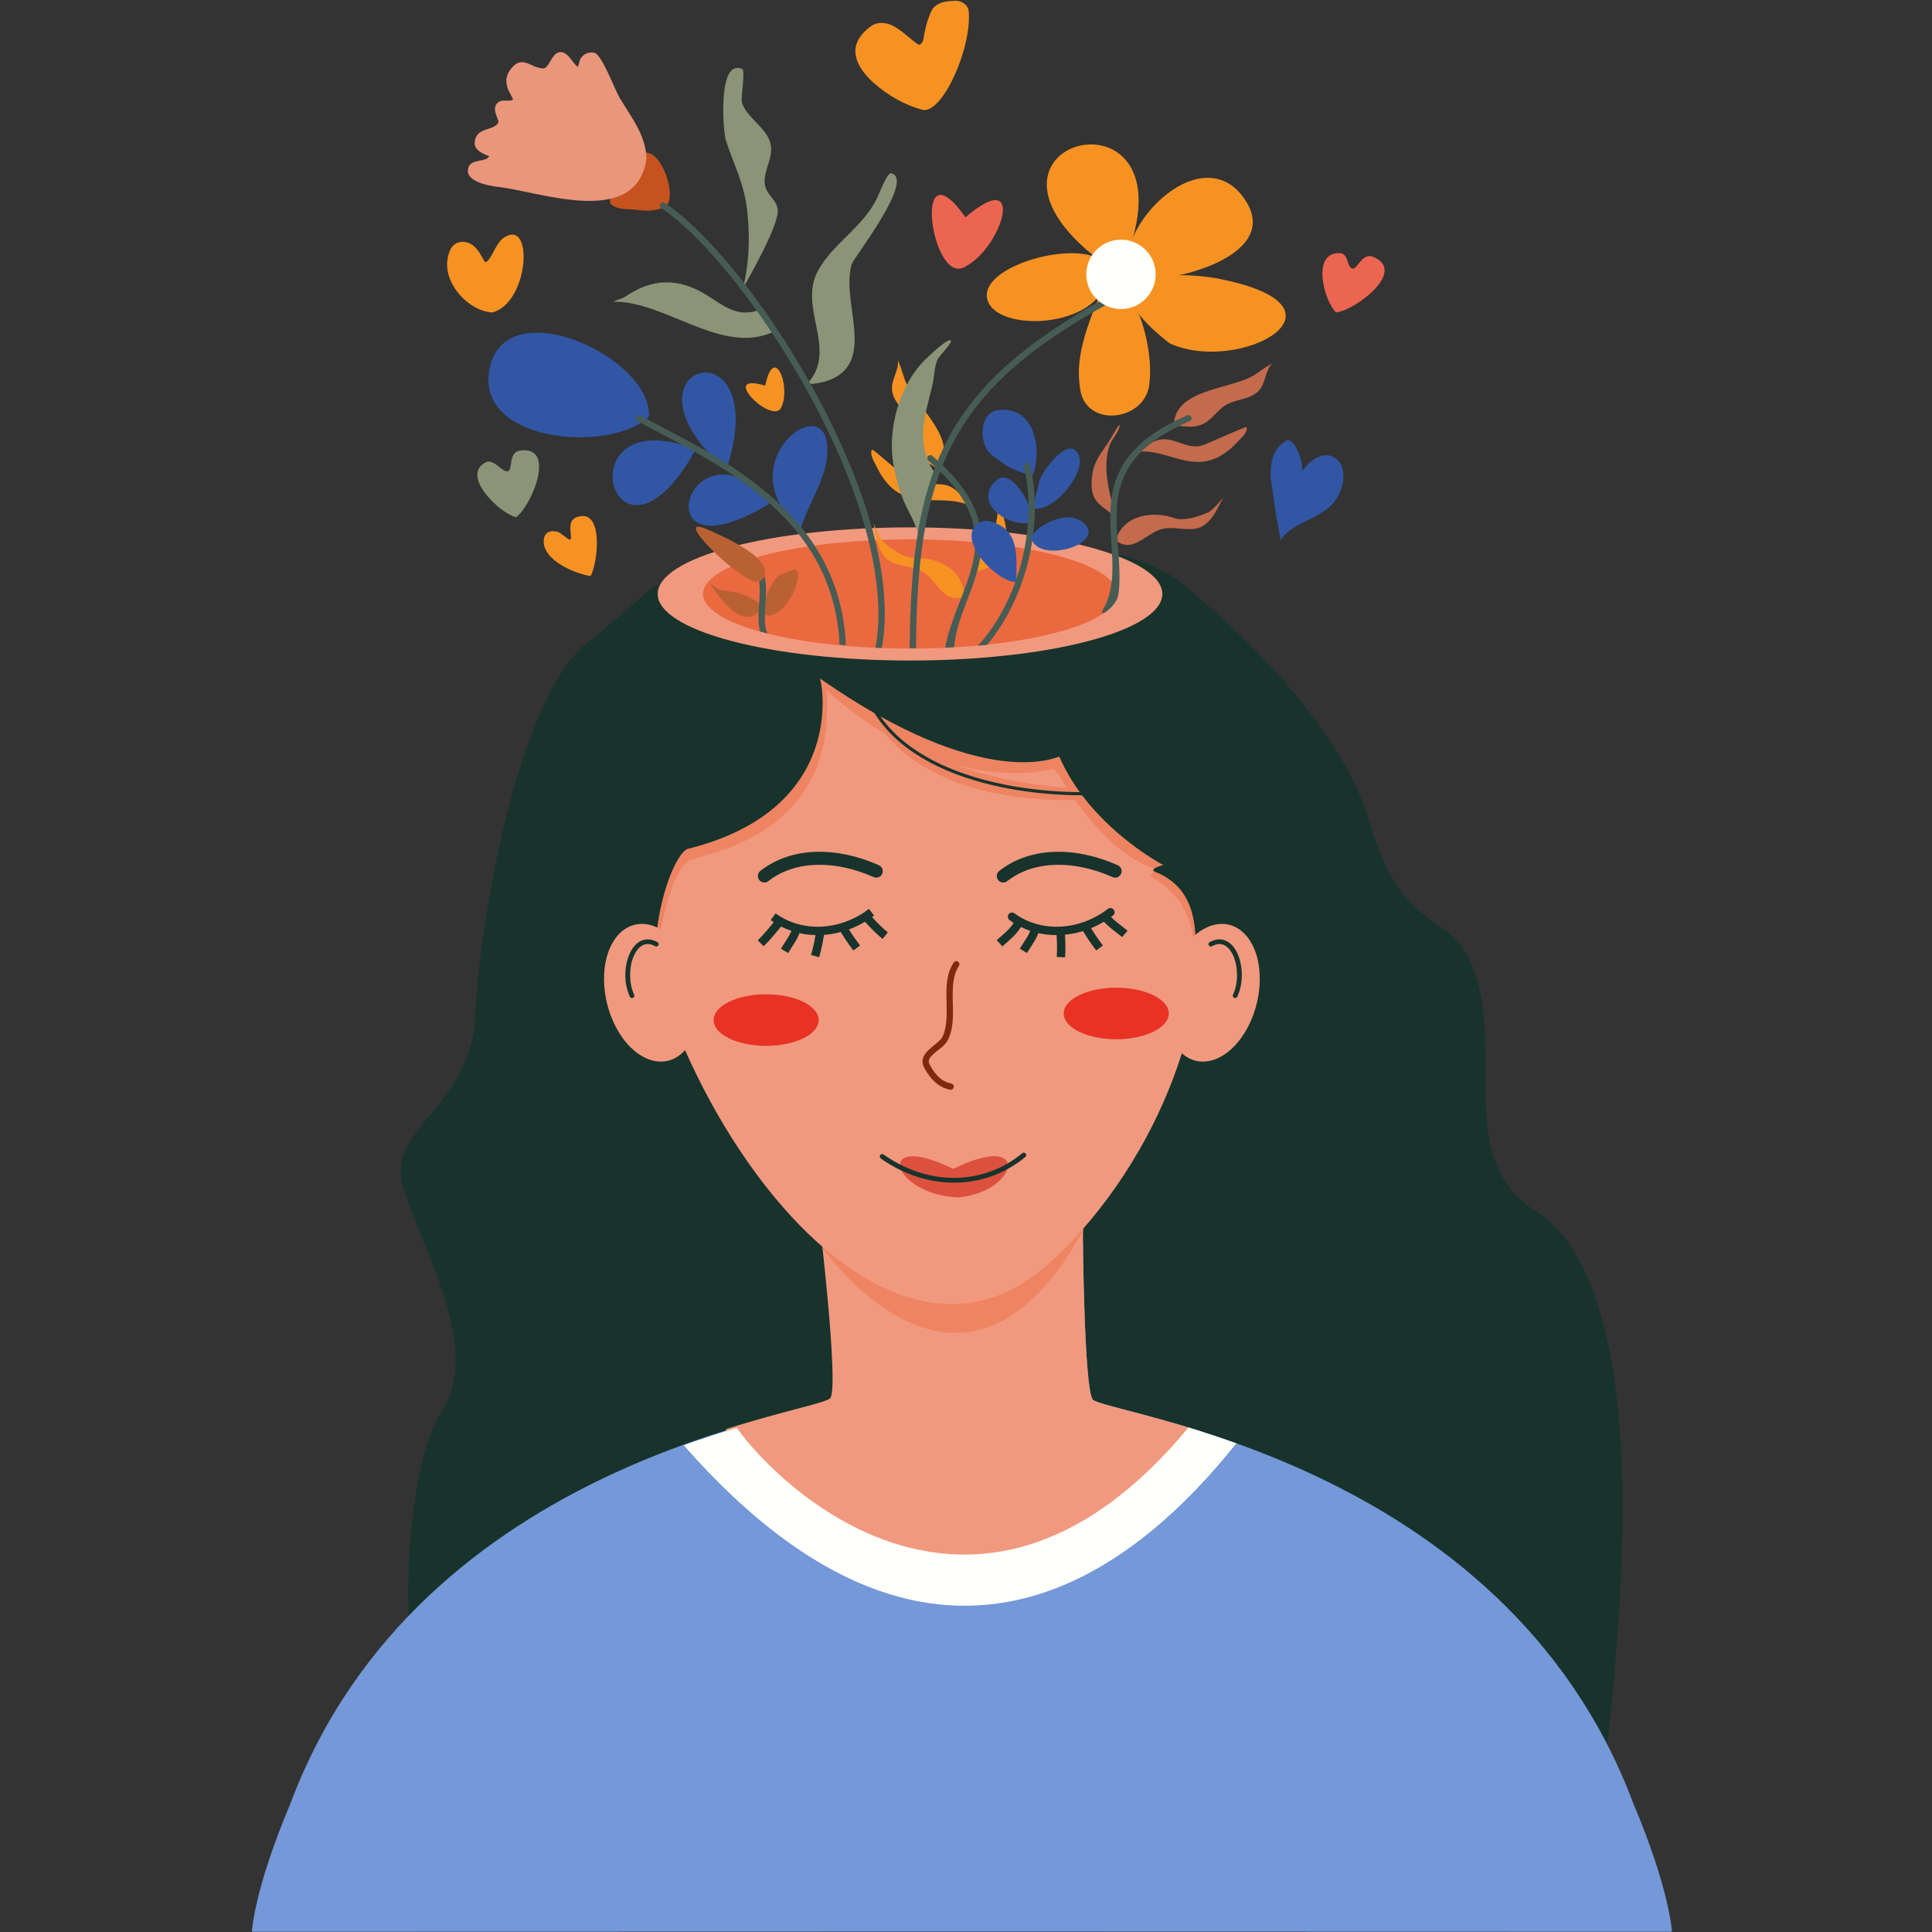 <svg xmlns="http://www.w3.org/2000/svg" xmlns:xlink="http://www.w3.org/1999/xlink" width="500" viewBox="0 0 375 375" height="500" preserveAspectRatio="xMidYMid meet"><rect x="0" y="0" width="375" height="375" fill="#333333" stroke="none"/><defs><clipPath id="0cc92283c7"><path d="M 48.75 237 L 325 237 L 325 375 L 48.75 375 Z M 48.75 237 " clip-rule="nonzero"></path></clipPath></defs><path fill="#17332c" d="M 288 197.594 L 264.246 215.277 C 264.246 215.277 253.562 206.266 242 199.77 C 241.906 199.715 241.832 199.676 241.738 199.621 C 241.41 199.984 241.078 200.352 240.738 200.742 C 239.082 202.641 233.621 203.102 233.703 200.855 C 233.988 193.043 217.414 208.844 214.434 213.242 C 195.266 241.539 205 278.961 213.52 274.703 C 222.039 270.441 310.281 355.289 310.281 355.289 C 310.469 344.074 326.109 254.75 298.711 235.453 C 285.117 227.609 289.266 211.898 288 197.594 Z M 288 197.594 " fill-opacity="1" fill-rule="nonzero"></path><path fill="#17332c" d="M 99.73 190.207 C 97.426 189.547 95.191 188.914 92.969 188.293 C 92.605 191.633 92.363 194.617 92.273 196.965 C 91.668 213.242 77.594 218.379 77.809 227.414 C 78.023 236.449 94.805 259.902 85.77 273.887 C 76.73 287.871 78.703 333.414 82.082 320.34 C 85.461 307.277 172.41 276.465 169.672 262.055 C 167.602 251.141 137.23 190.949 127.508 203.949 C 122.312 210.887 137.25 183.312 115.367 186.102 C 107.91 188.078 108.16 192.711 99.73 190.207 Z M 99.73 190.207 " fill-opacity="1" fill-rule="nonzero"></path><g clip-path="url(#0cc92283c7)"><path fill="#7498d8" d="M 186.703 237.742 L 162.891 239.301 L 163.215 240.922 C 163.215 240.922 162.977 268.719 161.375 271.578 C 159.77 274.441 81.645 282.676 56.398 350.004 C 49.277 366.832 48.887 374.953 48.887 374.953 L 186.703 374.918 L 324.52 374.953 C 324.52 374.953 324.129 366.832 317.008 350.004 C 291.762 282.676 213.637 274.441 212.035 271.578 C 210.434 268.719 210.195 240.922 210.195 240.922 C 209.332 236.57 191.859 238.078 186.703 237.742 Z M 186.703 237.742 " fill-opacity="1" fill-rule="nonzero"></path></g><path fill="#f1997e" d="M 158.934 235.859 L 159.086 237.219 C 159.086 237.219 162.805 268.461 161.203 271.32 C 160.695 272.227 152.551 273.699 140.867 277.406 L 152.391 292.367 C 152.391 292.367 181.633 306.27 182.852 306.27 C 184.07 306.27 198.203 307.449 198.203 307.449 L 226.953 287.422 L 233.438 277.938 C 221.188 274.023 212.555 272.508 212.035 271.578 C 210.434 268.719 210.195 240.922 210.195 240.922 L 210.238 238.141 L 186.703 237.742 Z M 158.934 235.859 " fill-opacity="1" fill-rule="nonzero"></path><path fill="#ee8462" d="M 210.234 238.355 L 159.512 240.969 C 159.562 241.453 159.605 241.805 159.664 242.367 C 168.531 253.812 190.629 274.227 210.227 238.879 Z M 210.234 238.355 " fill-opacity="1" fill-rule="nonzero"></path><path fill="#f1997e" d="M 124.07 142.652 C 111.773 188.516 162.684 277.109 201.516 246.992 C 219.316 232.457 240.902 197.723 230.863 158.781 C 220.824 119.836 170.316 125.922 170.316 125.922 L 135.938 129.57 Z M 124.07 142.652 " fill-opacity="1" fill-rule="nonzero"></path><path fill="#ee8462" d="M 126.523 180.391 L 127.902 182.199 C 127.902 182.199 130.23 168.238 134.105 166.863 C 137.984 165.484 162.5 161.711 160.426 134.051 C 159.941 133.195 180.289 154.277 204.418 149.281 C 205.273 148.793 212.402 164.879 224.402 168.719 C 225.074 169.328 223.172 169.328 223.293 169.938 C 223.414 170.547 230.355 172.766 231.605 182.199 C 231.691 184.613 233.633 180.863 233.633 180.863 C 233.633 180.863 250.359 146.844 231.836 142.945 C 213.316 139.047 166.766 133.316 166.766 133.316 L 155.066 130.027 L 149.461 138.191 L 130.746 155.574 L 120.922 162.641 Z M 126.523 180.391 " fill-opacity="1" fill-rule="nonzero"></path><path fill="#ee8462" d="M 168.488 136.934 C 168.488 136.934 174.605 156.84 211.66 155.203 C 213.812 154.855 210.539 153.133 210.539 153.133 C 210.539 153.133 178.656 152.359 172.105 137.797 C 170.816 135.641 168.488 136.934 168.488 136.934 Z M 168.488 136.934 " fill-opacity="1" fill-rule="nonzero"></path><path fill="#17332c" d="M 195.594 107.746 C 172.633 107.711 151.285 113.309 128.422 113.605 C 126.547 113.32 126.195 114.898 113.953 124.793 C 102.109 134.359 95.121 168.445 92.969 188.293 C 95.508 189.188 97.879 190.125 99.867 190.512 C 102.855 191.098 105.633 191.91 108.621 192.785 C 108.625 192.785 108.629 192.789 108.633 192.789 C 111.191 193.195 116.348 192.266 117.938 189.941 C 126.703 177.148 123.309 190.422 129.09 192.703 C 124.527 185.25 129.656 166.961 133.316 164.809 C 164.898 157.047 159.426 131.879 159.133 131.676 C 191.188 154.051 205.281 146.844 205.602 146.844 C 211.52 160.504 225.805 167.906 225.805 167.906 C 225.805 167.906 222.23 168.781 224.742 169.43 C 237.414 175.16 228.32 192.062 234.816 193.191 C 250.922 195.98 236.902 192.113 240.57 201.512 C 243.984 199.879 243.867 202.418 243.961 202.473 C 246.391 210.871 263.918 216.059 263.922 216.059 C 271.805 209.684 280.793 207.027 288 197.594 C 287.793 195.254 287.445 192.949 286.848 190.727 C 282.586 174.906 272.852 183.727 265.852 159.691 C 258.855 135.656 228.191 112.312 228.191 112.312 C 211.797 101.723 196.5 110.691 195.594 107.746 Z M 195.594 107.746 " fill-opacity="1" fill-rule="nonzero"></path><path fill="#f1997e" d="M 225.609 115.285 C 225.609 115.711 225.531 116.133 225.371 116.555 C 225.215 116.973 224.98 117.391 224.668 117.809 C 224.355 118.223 223.965 118.633 223.5 119.039 C 223.035 119.441 222.492 119.84 221.879 120.23 C 221.266 120.621 220.582 121.004 219.824 121.379 C 219.07 121.75 218.246 122.113 217.355 122.465 C 216.465 122.816 215.508 123.156 214.492 123.484 C 213.473 123.812 212.398 124.125 211.262 124.422 C 210.129 124.723 208.941 125.008 207.703 125.273 C 206.461 125.543 205.176 125.797 203.844 126.031 C 202.508 126.266 201.133 126.484 199.719 126.684 C 198.305 126.883 196.855 127.062 195.375 127.223 C 193.895 127.387 192.383 127.527 190.848 127.652 C 189.312 127.773 187.762 127.879 186.188 127.961 C 184.613 128.043 183.027 128.105 181.434 128.145 C 179.836 128.188 178.238 128.207 176.633 128.207 C 175.027 128.207 173.43 128.188 171.832 128.145 C 170.234 128.105 168.652 128.043 167.078 127.961 C 165.504 127.879 163.949 127.773 162.414 127.652 C 160.879 127.527 159.371 127.387 157.891 127.223 C 156.406 127.062 154.961 126.883 153.547 126.684 C 152.129 126.484 150.758 126.266 149.422 126.031 C 148.09 125.797 146.801 125.543 145.562 125.273 C 144.324 125.008 143.137 124.723 142 124.422 C 140.867 124.125 139.793 123.812 138.773 123.484 C 137.758 123.156 136.801 122.816 135.91 122.465 C 135.02 122.113 134.195 121.75 133.441 121.379 C 132.684 121.004 132 120.621 131.383 120.23 C 130.77 119.84 130.23 119.441 129.766 119.039 C 129.301 118.633 128.91 118.223 128.598 117.809 C 128.285 117.391 128.051 116.973 127.891 116.555 C 127.734 116.133 127.656 115.711 127.656 115.285 C 127.656 114.863 127.734 114.441 127.891 114.02 C 128.051 113.598 128.285 113.18 128.598 112.766 C 128.91 112.352 129.301 111.941 129.766 111.535 C 130.23 111.129 130.77 110.734 131.383 110.34 C 132 109.949 132.684 109.57 133.441 109.195 C 134.195 108.82 135.02 108.461 135.91 108.109 C 136.801 107.758 137.758 107.418 138.773 107.09 C 139.793 106.762 140.867 106.449 142 106.148 C 143.137 105.852 144.324 105.566 145.562 105.297 C 146.801 105.031 148.09 104.777 149.422 104.543 C 150.758 104.309 152.129 104.09 153.547 103.891 C 154.961 103.691 156.406 103.512 157.891 103.348 C 159.371 103.188 160.879 103.043 162.414 102.922 C 163.949 102.797 165.504 102.695 167.078 102.613 C 168.652 102.531 170.234 102.469 171.832 102.426 C 173.43 102.387 175.027 102.363 176.633 102.363 C 178.238 102.363 179.836 102.387 181.434 102.426 C 183.027 102.469 184.613 102.531 186.188 102.613 C 187.762 102.695 189.312 102.797 190.848 102.922 C 192.383 103.043 193.895 103.188 195.375 103.348 C 196.855 103.512 198.305 103.691 199.719 103.891 C 201.133 104.09 202.508 104.309 203.844 104.543 C 205.176 104.777 206.461 105.031 207.703 105.297 C 208.941 105.566 210.129 105.852 211.262 106.148 C 212.398 106.449 213.473 106.762 214.492 107.09 C 215.508 107.418 216.465 107.758 217.355 108.109 C 218.246 108.461 219.07 108.82 219.824 109.195 C 220.582 109.57 221.266 109.949 221.879 110.34 C 222.492 110.734 223.035 111.129 223.5 111.535 C 223.965 111.941 224.355 112.352 224.668 112.766 C 224.98 113.18 225.215 113.598 225.371 114.02 C 225.531 114.441 225.609 114.863 225.609 115.285 Z M 225.609 115.285 " fill-opacity="1" fill-rule="nonzero"></path><path fill="#eb693f" d="M 216.816 115.285 C 216.816 115.633 216.75 115.98 216.621 116.324 C 216.492 116.672 216.301 117.016 216.043 117.355 C 215.785 117.695 215.465 118.031 215.086 118.363 C 214.703 118.695 214.258 119.023 213.758 119.344 C 213.254 119.664 212.691 119.977 212.07 120.285 C 211.449 120.59 210.773 120.887 210.043 121.176 C 209.312 121.465 208.527 121.742 207.695 122.012 C 206.859 122.281 205.977 122.539 205.047 122.781 C 204.113 123.027 203.141 123.262 202.125 123.48 C 201.105 123.703 200.051 123.91 198.957 124.102 C 197.863 124.293 196.734 124.473 195.574 124.637 C 194.414 124.801 193.227 124.949 192.008 125.082 C 190.793 125.215 189.555 125.332 188.297 125.43 C 187.039 125.531 185.762 125.617 184.473 125.684 C 183.18 125.754 181.879 125.805 180.57 125.836 C 179.262 125.871 177.949 125.887 176.633 125.887 C 175.316 125.887 174.004 125.871 172.695 125.836 C 171.383 125.805 170.082 125.754 168.793 125.684 C 167.504 125.617 166.227 125.531 164.969 125.43 C 163.707 125.332 162.473 125.215 161.254 125.082 C 160.039 124.949 158.852 124.801 157.691 124.637 C 156.531 124.473 155.402 124.293 154.309 124.102 C 153.215 123.91 152.156 123.703 151.141 123.48 C 150.125 123.262 149.148 123.027 148.219 122.781 C 147.289 122.539 146.406 122.281 145.57 122.012 C 144.734 121.742 143.953 121.465 143.223 121.176 C 142.492 120.887 141.816 120.59 141.195 120.285 C 140.574 119.977 140.012 119.664 139.508 119.344 C 139.004 119.023 138.562 118.695 138.18 118.363 C 137.797 118.031 137.48 117.695 137.223 117.355 C 136.965 117.016 136.773 116.672 136.645 116.324 C 136.516 115.98 136.449 115.633 136.449 115.285 C 136.449 114.938 136.516 114.594 136.645 114.246 C 136.773 113.902 136.965 113.559 137.223 113.219 C 137.48 112.879 137.797 112.543 138.18 112.211 C 138.562 111.875 139.004 111.551 139.508 111.23 C 140.012 110.91 140.574 110.594 141.195 110.289 C 141.816 109.984 142.492 109.684 143.223 109.398 C 143.953 109.109 144.734 108.828 145.57 108.562 C 146.406 108.293 147.289 108.035 148.219 107.789 C 149.148 107.543 150.125 107.312 151.141 107.09 C 152.156 106.871 153.215 106.664 154.309 106.473 C 155.402 106.277 156.531 106.102 157.691 105.938 C 158.852 105.773 160.039 105.625 161.254 105.492 C 162.473 105.359 163.707 105.242 164.969 105.141 C 166.227 105.039 167.504 104.957 168.793 104.891 C 170.082 104.82 171.383 104.77 172.695 104.734 C 174.004 104.703 175.316 104.684 176.633 104.684 C 177.949 104.684 179.262 104.703 180.57 104.734 C 181.879 104.77 183.18 104.82 184.473 104.891 C 185.762 104.957 187.039 105.039 188.297 105.141 C 189.555 105.242 190.793 105.359 192.008 105.492 C 193.227 105.625 194.414 105.773 195.574 105.938 C 196.734 106.102 197.863 106.277 198.957 106.473 C 200.051 106.664 201.105 106.871 202.125 107.09 C 203.141 107.312 204.113 107.543 205.047 107.789 C 205.977 108.035 206.859 108.293 207.695 108.562 C 208.527 108.828 209.312 109.109 210.043 109.398 C 210.773 109.684 211.449 109.984 212.07 110.289 C 212.691 110.594 213.254 110.91 213.758 111.23 C 214.258 111.551 214.703 111.875 215.086 112.211 C 215.465 112.543 215.785 112.879 216.043 113.219 C 216.301 113.559 216.492 113.902 216.621 114.246 C 216.75 114.594 216.816 114.938 216.816 115.285 Z M 216.816 115.285 " fill-opacity="1" fill-rule="nonzero"></path><path fill="#8b9477" d="M 147.543 60.078 C 143.223 61.797 140.598 59.406 137.102 57.242 C 131.664 53.871 126.602 53.996 121.34 57.594 C 120.715 58.02 118.527 58.555 119.285 58.555 C 129.27 58.555 140.082 68.914 149.957 64.473 C 151.484 63.789 147.777 61.734 147.543 60.078 Z M 147.543 60.078 " fill-opacity="1" fill-rule="nonzero"></path><path fill="#8b9477" d="M 144.223 55.93 C 145.41 51.102 145.555 46.523 145.105 41.543 C 144.586 35.723 142.477 32.223 140.855 27.113 C 140.379 25.613 139.223 11.223 144.066 13.402 C 144.719 13.695 143.742 19 144.008 19.895 C 144.797 22.547 148.121 24.418 149.258 27.012 C 150.52 29.891 148.559 32.176 148.418 34.945 C 148.277 37.758 150.805 38.516 150.965 40.801 C 151.16 43.652 145.73 53.285 144.223 55.93 Z M 144.223 55.93 " fill-opacity="1" fill-rule="nonzero"></path><path fill="#8b9477" d="M 156.598 74.59 C 159.844 74.434 163.457 73.488 165.016 70.285 C 167.527 65.117 163.621 57.082 165.32 51.266 C 165.66 50.102 177.738 34.703 172.957 33.625 C 172.195 33.453 170.52 37.887 170.223 38.492 C 167.41 44.152 162.125 46.902 158.984 52.152 C 154.527 59.598 162.961 67.867 156.598 74.59 Z M 156.598 74.59 " fill-opacity="1" fill-rule="nonzero"></path><path fill="#f1997e" d="M 243.727 195.566 C 243.48 196.422 243.184 197.254 242.836 198.055 C 242.488 198.859 242.094 199.621 241.656 200.34 C 241.219 201.062 240.742 201.727 240.23 202.332 C 239.723 202.941 239.184 203.48 238.621 203.953 C 238.059 204.426 237.477 204.82 236.883 205.141 C 236.289 205.461 235.688 205.695 235.086 205.852 C 234.48 206.004 233.887 206.074 233.297 206.055 C 232.707 206.035 232.137 205.934 231.586 205.746 C 231.035 205.555 230.512 205.285 230.02 204.934 C 229.527 204.582 229.07 204.156 228.656 203.652 C 228.242 203.148 227.871 202.582 227.551 201.949 C 227.227 201.316 226.961 200.629 226.742 199.891 C 226.527 199.152 226.367 198.375 226.266 197.555 C 226.164 196.738 226.121 195.898 226.137 195.035 C 226.152 194.172 226.227 193.301 226.359 192.422 C 226.492 191.543 226.684 190.676 226.93 189.82 C 227.176 188.965 227.473 188.133 227.82 187.328 C 228.168 186.527 228.562 185.766 229 185.043 C 229.438 184.324 229.914 183.66 230.422 183.055 C 230.934 182.445 231.473 181.906 232.035 181.434 C 232.598 180.961 233.18 180.562 233.773 180.246 C 234.367 179.926 234.969 179.688 235.57 179.535 C 236.176 179.379 236.77 179.312 237.359 179.332 C 237.949 179.348 238.52 179.453 239.07 179.641 C 239.621 179.828 240.145 180.098 240.637 180.453 C 241.129 180.805 241.582 181.23 242 181.734 C 242.414 182.234 242.781 182.801 243.105 183.438 C 243.426 184.07 243.695 184.754 243.914 185.496 C 244.129 186.234 244.289 187.012 244.391 187.828 C 244.492 188.648 244.535 189.488 244.52 190.352 C 244.504 191.215 244.43 192.086 244.297 192.965 C 244.16 193.84 243.973 194.707 243.727 195.566 Z M 243.727 195.566 " fill-opacity="1" fill-rule="nonzero"></path><path fill="#fffffb" d="M 230.684 277.074 C 190.539 325.508 152.102 289.891 143.008 277.145 C 141.441 277.609 139.793 278.121 138.074 278.684 C 137.281 278.941 136.469 279.215 135.645 279.496 C 135.52 279.539 135.391 279.582 135.262 279.625 C 134.426 279.914 133.578 280.211 132.711 280.523 C 183.305 338.145 222.238 302.352 239.977 280.148 C 236.676 278.965 233.566 277.953 230.684 277.074 Z M 230.684 277.074 " fill-opacity="1" fill-rule="nonzero"></path><path fill="#3156a4" d="M 200.539 98.66 C 200.797 96.922 201.352 95.262 201.703 93.547 C 202.121 91.484 208.004 83.629 209.504 88.781 C 210.496 92.191 204.289 99.57 200.539 98.66 Z M 200.539 98.66 " fill-opacity="1" fill-rule="nonzero"></path><path fill="#17332c" d="M 168.672 176.418 C 162.883 180.828 155.457 180.914 150.555 177.281 L 149.586 178.586 C 155.125 182.691 163.34 182.523 169.656 177.711 Z M 168.672 176.418 " fill-opacity="1" fill-rule="nonzero"></path><path fill="#17332c" d="M 151.035 177.992 C 149.613 179.629 148.73 180.898 147.078 182.508 L 148.215 183.672 C 149.961 181.969 150.898 180.625 152.262 179.059 Z M 151.035 177.992 " fill-opacity="1" fill-rule="nonzero"></path><path fill="#17332c" d="M 153.977 179.617 C 153.398 181.617 152.746 182.184 151.578 184.145 L 152.977 184.977 C 154.074 183.133 154.887 182.309 155.539 180.066 Z M 153.977 179.617 " fill-opacity="1" fill-rule="nonzero"></path><path fill="#17332c" d="M 158.418 180.637 C 158.121 182.527 158.008 183.273 157.43 185.363 L 159 185.797 C 159.586 183.66 159.727 182.781 160.023 180.887 Z M 158.418 180.637 " fill-opacity="1" fill-rule="nonzero"></path><path fill="#17332c" d="M 164.363 179.715 L 162.977 180.562 C 164 182.234 164.477 182.945 165.637 184.492 L 166.934 183.516 C 165.789 181.992 165.375 181.371 164.363 179.715 Z M 164.363 179.715 " fill-opacity="1" fill-rule="nonzero"></path><path fill="#17332c" d="M 168.48 177.121 L 167.258 178.191 C 168.711 179.848 169.957 181.164 171.32 182.246 L 172.328 180.977 C 171.094 179.992 169.91 178.754 168.48 177.121 Z M 168.48 177.121 " fill-opacity="1" fill-rule="nonzero"></path><path fill="#17332c" d="M 158.453 165.336 C 154.473 165.445 150.699 166.602 147.586 169.043 C 147.457 169.145 147.348 169.27 147.266 169.414 C 147.184 169.562 147.133 169.719 147.113 169.883 C 147.094 170.047 147.105 170.211 147.152 170.375 C 147.195 170.535 147.27 170.68 147.375 170.812 C 147.477 170.941 147.602 171.051 147.746 171.133 C 147.891 171.215 148.047 171.266 148.215 171.285 C 148.379 171.305 148.543 171.293 148.703 171.246 C 148.863 171.203 149.012 171.129 149.141 171.023 C 154.41 166.895 162.246 166.977 169.57 170.242 C 169.723 170.309 169.883 170.348 170.047 170.352 C 170.215 170.355 170.375 170.328 170.531 170.27 C 170.688 170.207 170.828 170.121 170.949 170.008 C 171.07 169.891 171.164 169.758 171.23 169.605 C 171.301 169.453 171.336 169.293 171.34 169.125 C 171.348 168.961 171.316 168.797 171.258 168.641 C 171.199 168.484 171.113 168.348 170.996 168.227 C 170.883 168.105 170.75 168.012 170.594 167.941 C 166.633 166.176 162.438 165.23 158.453 165.336 Z M 158.453 165.336 " fill-opacity="1" fill-rule="nonzero"></path><path fill="#17332c" d="M 168.637 134.969 L 168.07 135.203 C 171.562 143.578 179.746 148.629 188.996 151.426 C 198.246 154.223 208.586 154.777 216.508 154.129 L 216.457 153.523 C 208.605 154.164 198.324 153.609 189.172 150.844 C 180.02 148.074 172.027 143.109 168.637 134.969 Z M 168.637 134.969 " fill-opacity="1" fill-rule="nonzero"></path><path fill="#f69222" d="M 188.504 98.297 C 182.496 95.125 174.879 100.598 170.051 90.387 C 169.699 89.645 168.684 88.07 169.281 87.277 C 169.441 87.066 175.855 92.875 176.656 93.34 C 179.199 94.824 182.262 93.203 184.73 94.598 C 186.93 95.84 187.758 98.426 189.449 99.848 " fill-opacity="1" fill-rule="nonzero"></path><path fill="#f69222" d="M 188.484 111.523 C 190.68 107.574 193.676 103.441 193.66 98.727 C 193.656 97.258 192.73 95.809 192.887 94.348 C 193 93.273 193.645 96.371 193.906 97.414 C 194.426 99.5 195.488 101.789 195.281 103.992 C 194.539 111.906 190.113 109.328 187.859 112.367 " fill-opacity="1" fill-rule="nonzero"></path><path fill="#f69222" d="M 187.07 115.734 C 187.223 110.668 181.941 108.098 177.5 108.281 C 175.52 108.363 172.961 106.535 171.539 105.293 C 170.57 104.449 169.281 100.723 169.617 101.957 C 169.996 103.352 170.043 106.238 171.789 108.152 C 173.516 110.043 176.715 109.66 178.926 110.879 C 181.852 112.496 183.078 117.398 187.07 115.734 Z M 187.07 115.734 " fill-opacity="1" fill-rule="nonzero"></path><path fill="#f69222" d="M 182.137 91.039 C 186.246 85.617 178.18 79.191 175.977 74.527 C 175.375 73.25 175.105 71.852 174.539 70.57 C 174.453 70.371 174.215 69.766 174.258 69.98 C 174.582 71.719 172.914 73.754 173.145 75.738 C 173.395 77.934 175.227 79.32 176.23 81.156 C 177.312 83.145 176.836 85.402 177.781 87.348 C 178.953 89.746 181.363 90.086 182.801 91.859 " fill-opacity="1" fill-rule="nonzero"></path><path fill="#465c55" d="M 180.52 88.344 C 180.359 88.355 180.207 88.43 180.105 88.555 C 179.887 88.809 179.918 89.195 180.172 89.414 C 186.551 94.848 188.84 99.516 189.234 103.809 C 189.629 108.098 188.094 112.102 186.555 116.145 C 186.148 117.191 183.797 122.828 183.492 125.734 C 184.039 125.691 184.605 125.652 185.207 125.609 C 185.422 122.602 186.523 119.641 187.691 116.578 C 189.23 112.543 190.875 108.34 190.445 103.695 C 190.02 99.051 187.492 94.055 180.961 88.484 C 180.902 88.434 180.832 88.395 180.754 88.371 C 180.68 88.344 180.598 88.336 180.52 88.344 Z M 180.52 88.344 " fill-opacity="1" fill-rule="nonzero"></path><path fill="#3156a4" d="M 197.328 112.992 C 193.59 113.043 185.867 105.148 189.547 101.801 C 190.512 100.926 191.801 100.977 192.953 101.418 C 198.27 103.469 197.117 108.715 197.328 112.992 Z M 197.328 112.992 " fill-opacity="1" fill-rule="nonzero"></path><path fill="#8b9477" d="M 181.652 92.109 C 177.52 86.371 179.496 80.871 180.988 74.719 C 181.391 73.055 181.297 71.363 181.984 69.754 C 182.223 69.199 184.805 66.602 184.578 66.141 C 184.176 65.309 179.84 69.547 179.465 69.918 C 175.023 74.336 172.703 81.809 173.16 87.969 C 173.395 91.121 174.223 94.316 175.414 97.23 C 176.02 98.707 176.859 100.047 177.469 101.512 C 177.746 102.18 178.348 104.227 178.324 103.504 C 178.203 99.895 182.242 96.098 181.652 92.109 Z M 181.652 92.109 " fill-opacity="1" fill-rule="nonzero"></path><path fill="#3156a4" d="M 135.059 87.215 C 108.629 77.078 119.023 116.059 135.059 87.215 Z M 135.059 87.215 " fill-opacity="1" fill-rule="nonzero"></path><path fill="#3156a4" d="M 140.953 91.316 C 117.512 70.559 150.707 61.754 140.953 91.316 Z M 140.953 91.316 " fill-opacity="1" fill-rule="nonzero"></path><path fill="#3156a4" d="M 200.504 101.883 C 200.988 99.328 196.465 89.902 193.066 93.527 C 188.953 97.914 195.984 102.406 199.961 101.441 " fill-opacity="1" fill-rule="nonzero"></path><path fill="#3156a4" d="M 125.949 80.926 C 126.754 69.574 98.703 56.43 95.137 71.062 C 91.543 85.836 118.059 88.141 125.949 80.926 Z M 125.949 80.926 " fill-opacity="1" fill-rule="nonzero"></path><path fill="#3156a4" d="M 149.551 97.641 C 133.961 79.34 123.422 113.668 149.551 97.641 Z M 149.551 97.641 " fill-opacity="1" fill-rule="nonzero"></path><path fill="#3156a4" d="M 155.453 102.59 C 140.133 89.949 162.023 73.734 160.527 88.715 C 160.051 93.484 156.77 97.988 155.453 102.59 Z M 155.453 102.59 " fill-opacity="1" fill-rule="nonzero"></path><path fill="#ec6551" d="M 187.398 42.172 C 176.871 27.297 180.73 55.746 187.336 51.77 C 194.637 47.988 199.281 32.023 187.398 42.172 Z M 187.398 42.172 " fill-opacity="1" fill-rule="nonzero"></path><path fill="#f69222" d="M 179.191 21.355 C 175.555 20.402 172.207 18.441 169.414 15.949 C 167.648 14.285 165.871 12.105 166.039 9.535 C 166.219 7.672 167.574 6.152 169.031 5.098 C 170.406 4.109 172.281 4.336 173.656 5.203 C 175.355 6.145 176.684 7.613 178.293 8.672 C 179.383 8.602 179.238 7 179.492 6.195 C 179.793 4.719 180.156 3.406 180.922 1.855 C 181.867 0.504 183.438 0.227 185.055 0.168 C 186.309 -0.023 187.68 0.68 188.008 1.961 C 188.746 9.055 183.086 21.84 179.191 21.355 Z M 179.191 21.355 " fill-opacity="1" fill-rule="nonzero"></path><path fill="#f69222" d="M 191.914 58.836 C 194.793 64.645 214.473 63.574 215.184 52.758 C 213.785 44.895 188.148 51.23 191.914 58.836 Z M 191.914 58.836 " fill-opacity="1" fill-rule="nonzero"></path><path fill="#f69222" d="M 217.234 53.262 C 177.816 27.254 235.797 12.766 217.234 53.262 Z M 217.234 53.262 " fill-opacity="1" fill-rule="nonzero"></path><path fill="#f69222" d="M 209.68 75.641 C 210.855 83.125 222.059 81.734 223.055 74.809 C 224.465 65.035 217.32 48.18 213.301 57.711 C 209.281 67.238 209.031 71.527 209.68 75.641 Z M 209.68 75.641 " fill-opacity="1" fill-rule="nonzero"></path><path fill="#f69222" d="M 236.234 54.039 C 229.293 52.711 208.578 52.203 226.988 66.621 C 240.641 72.898 264.762 59.5 236.234 54.039 Z M 236.234 54.039 " fill-opacity="1" fill-rule="nonzero"></path><path fill="#f69222" d="M 218.703 54.008 C 216.484 42.992 234.133 26.203 241.988 39.293 C 248.617 50.344 225.32 55.602 218.703 54.008 Z M 218.703 54.008 " fill-opacity="1" fill-rule="nonzero"></path><path fill="#3156a4" d="M 200.277 92.645 C 198.688 91.586 196.594 91.363 195.09 90.184 C 194.02 89.34 192.324 88.484 191.594 87.32 C 190.117 84.973 190.273 80.023 193.793 79.59 C 201.078 78.688 202.418 87.895 200.277 92.645 Z M 200.277 92.645 " fill-opacity="1" fill-rule="nonzero"></path><path fill="#8b9477" d="M 100.164 100.398 C 103.246 98.137 108.094 86.359 100.879 87.465 C 98.691 87.801 99.508 91.074 98.664 91.434 C 97.594 91.891 95.844 88.938 94.32 89.711 C 89.273 92.281 96.992 99.637 100.164 100.398 Z M 100.164 100.398 " fill-opacity="1" fill-rule="nonzero"></path><path fill="#f69222" d="M 114.652 111.801 C 111.953 111.461 105.434 108.906 105.535 105.016 C 105.574 103.402 106.645 102.848 108.129 103.207 C 109.191 103.465 110.816 105.516 110.832 104.418 C 110.848 102.895 109.945 100.496 112.805 100.176 C 117.094 99.691 116.016 109.203 114.652 111.801 Z M 114.652 111.801 " fill-opacity="1" fill-rule="nonzero"></path><path fill="#ba6134" d="M 148.012 118.738 C 148.031 117.559 148.559 116.43 148.906 115.312 C 149.191 114.395 149.812 113.477 150.316 112.66 C 150.91 111.707 152.012 111.238 153.047 110.918 C 153.152 110.887 154.469 110.414 154.539 110.508 C 156.234 112.73 151.316 121.578 147.789 119.02 " fill-opacity="1" fill-rule="nonzero"></path><path fill="#f69222" d="M 95.562 60.648 C 102.66 58.809 103.684 42.367 97.863 46.09 C 96.105 47.219 95.531 50.297 94.281 50.879 C 93.812 51.094 92.957 47.191 90.074 46.953 C 88.914 46.859 87.926 47.391 87.426 48.438 C 84.805 53.969 90.688 60.441 95.562 60.648 Z M 95.562 60.648 " fill-opacity="1" fill-rule="nonzero"></path><path fill="#c6531f" d="M 129.461 39.746 C 128.32 40.91 125.543 41.059 123.941 40.77 C 122.41 40.492 119.641 40.906 118.504 39.496 C 117.625 38.402 122.402 29.926 125.234 29.645 C 128.449 29.32 131.23 37.699 129.461 39.746 Z M 129.461 39.746 " fill-opacity="1" fill-rule="nonzero"></path><path fill="#e9967b" d="M 125.473 30.902 C 125.445 26.387 122.574 22.816 120.352 19.109 C 119.215 17.207 116.859 10.637 115.379 10.254 C 114.312 9.977 113.199 10.488 112.652 11.438 C 112.527 11.652 112.211 13.027 112.133 12.973 C 111.039 12.219 110.156 9.707 108.426 10.168 C 106.988 10.547 106.582 13.301 105.422 13.281 C 102.973 13.234 101.367 10.422 99.07 13.496 C 98.113 14.781 98.102 16.039 98.656 17.469 C 98.715 17.617 99.625 19.262 99.59 19.293 C 98.898 19.91 97.457 19.082 96.562 19.973 C 95.23 21.293 97.055 23.301 96.695 23.867 C 95.664 25.492 92.355 24.594 92.125 27.715 C 91.992 29.492 94.965 30.262 94.945 30.301 C 94.316 31.715 90.812 30.523 90.812 33.219 C 90.812 35.293 95.004 36.086 96.43 36.242 C 104.805 37.145 123.355 44.406 125.473 30.902 Z M 125.473 30.902 " fill-opacity="1" fill-rule="nonzero"></path><path fill="#3156a4" d="M 252.727 91.52 C 253.082 90.223 251.434 84.355 249.41 85.676 C 246.125 87.824 246.402 91.992 247.062 95.656 C 247.422 98.711 247.938 101.531 248.469 104.121 C 248.52 104.359 248.504 105.035 248.625 104.828 C 250.867 100.988 257.664 100.785 259.895 95.934 C 263.02 89.141 257.031 85.273 252.727 91.52 Z M 252.727 91.52 " fill-opacity="1" fill-rule="nonzero"></path><path fill="#dc513d" d="M 185.027 226.871 C 169.336 219.227 173.004 231.934 185.984 232.414 C 197.688 231.383 200.289 219.355 185.027 226.871 Z M 185.027 226.871 " fill-opacity="1" fill-rule="nonzero"></path><path fill="#17332c" d="M 198.766 223.73 C 198.637 223.719 198.52 223.754 198.422 223.836 C 190.996 230 180.371 230.344 171.508 224.094 C 171.402 224.02 171.281 223.992 171.152 224.016 C 171.023 224.039 170.922 224.102 170.848 224.211 C 170.773 224.316 170.746 224.434 170.77 224.562 C 170.789 224.691 170.855 224.793 170.961 224.867 C 180.133 231.332 191.27 231 199.023 224.566 C 199.125 224.48 199.18 224.375 199.195 224.246 C 199.207 224.113 199.172 224 199.086 223.898 C 199.004 223.797 198.895 223.742 198.766 223.73 Z M 198.766 223.73 " fill-opacity="1" fill-rule="nonzero"></path><path fill="#17332c" d="M 215.039 176.418 C 209.25 180.828 201.824 180.914 196.922 177.281 C 196.742 177.148 196.539 177.098 196.32 177.129 C 196.098 177.16 195.918 177.27 195.785 177.449 C 195.652 177.629 195.602 177.828 195.633 178.051 C 195.668 178.273 195.773 178.453 195.953 178.586 C 201.492 182.691 209.707 182.523 216.023 177.711 C 216.199 177.574 216.305 177.395 216.336 177.172 C 216.363 176.953 216.312 176.75 216.176 176.574 C 216.039 176.395 215.863 176.289 215.641 176.258 C 215.418 176.23 215.215 176.281 215.039 176.418 Z M 215.039 176.418 " fill-opacity="1" fill-rule="nonzero"></path><path fill="#17332c" d="M 197.289 178.168 C 196.27 180.238 195.242 180.871 193.469 182.488 L 194.562 183.691 C 196.262 182.145 197.59 181.238 198.746 178.883 Z M 197.289 178.168 " fill-opacity="1" fill-rule="nonzero"></path><path fill="#17332c" d="M 200.348 179.617 C 199.766 181.617 199.113 182.184 197.945 184.145 L 199.344 184.977 C 200.438 183.133 201.258 182.309 201.906 180.066 Z M 200.348 179.617 " fill-opacity="1" fill-rule="nonzero"></path><path fill="#17332c" d="M 206.664 180.801 L 205.043 180.91 C 205.168 182.824 205.223 183.574 205.121 185.742 L 206.742 185.816 C 206.848 183.605 206.793 182.715 206.664 180.801 Z M 206.664 180.801 " fill-opacity="1" fill-rule="nonzero"></path><path fill="#17332c" d="M 211.5 179.715 L 210.113 180.562 C 211.137 182.234 211.613 182.945 212.773 184.492 L 214.07 183.516 C 212.926 181.992 212.516 181.371 211.5 179.715 Z M 211.5 179.715 " fill-opacity="1" fill-rule="nonzero"></path><path fill="#17332c" d="M 214.855 177.133 L 213.617 178.18 C 215.223 180.082 216.684 180.926 217.797 181.887 L 218.859 180.656 C 217.59 179.559 216.305 178.844 214.855 177.133 Z M 214.855 177.133 " fill-opacity="1" fill-rule="nonzero"></path><path fill="#17332c" d="M 204.82 165.336 C 200.84 165.445 197.066 166.602 193.957 169.043 C 193.824 169.145 193.719 169.27 193.637 169.414 C 193.551 169.562 193.5 169.719 193.48 169.883 C 193.461 170.047 193.473 170.211 193.52 170.371 C 193.562 170.535 193.637 170.68 193.742 170.812 C 193.844 170.941 193.969 171.051 194.113 171.133 C 194.258 171.215 194.414 171.266 194.582 171.285 C 194.746 171.305 194.91 171.293 195.07 171.246 C 195.23 171.203 195.379 171.129 195.508 171.023 C 200.777 166.895 208.609 166.977 215.938 170.242 C 216.09 170.309 216.25 170.348 216.414 170.352 C 216.582 170.355 216.742 170.328 216.898 170.27 C 217.055 170.207 217.195 170.121 217.316 170.008 C 217.438 169.891 217.531 169.758 217.602 169.605 C 217.668 169.453 217.703 169.293 217.707 169.125 C 217.715 168.961 217.688 168.797 217.625 168.641 C 217.566 168.484 217.48 168.348 217.363 168.227 C 217.25 168.105 217.113 168.008 216.961 167.941 C 213 166.176 208.805 165.23 204.82 165.336 Z M 204.82 165.336 " fill-opacity="1" fill-rule="nonzero"></path><path fill="#e73224" d="M 158.91 197.996 C 158.91 198.324 158.844 198.648 158.715 198.973 C 158.582 199.293 158.391 199.605 158.133 199.91 C 157.879 200.215 157.562 200.5 157.191 200.773 C 156.82 201.047 156.395 201.301 155.922 201.531 C 155.449 201.766 154.934 201.973 154.375 202.156 C 153.82 202.336 153.23 202.492 152.613 202.617 C 151.992 202.742 151.355 202.84 150.699 202.902 C 150.039 202.965 149.379 203 148.707 203 C 148.039 203 147.375 202.965 146.715 202.902 C 146.059 202.84 145.422 202.742 144.801 202.617 C 144.184 202.492 143.594 202.336 143.039 202.156 C 142.48 201.973 141.965 201.766 141.492 201.531 C 141.02 201.301 140.598 201.047 140.223 200.773 C 139.852 200.5 139.535 200.215 139.281 199.91 C 139.023 199.605 138.832 199.293 138.699 198.973 C 138.57 198.648 138.504 198.324 138.504 197.996 C 138.504 197.668 138.57 197.34 138.699 197.02 C 138.832 196.695 139.023 196.383 139.281 196.078 C 139.535 195.777 139.852 195.488 140.223 195.215 C 140.598 194.941 141.02 194.688 141.492 194.457 C 141.965 194.223 142.48 194.016 143.039 193.836 C 143.594 193.652 144.184 193.496 144.801 193.371 C 145.422 193.246 146.059 193.152 146.715 193.086 C 147.375 193.023 148.039 192.992 148.707 192.992 C 149.379 192.992 150.039 193.023 150.699 193.086 C 151.355 193.152 151.992 193.246 152.613 193.371 C 153.23 193.496 153.82 193.652 154.375 193.836 C 154.934 194.016 155.449 194.223 155.922 194.457 C 156.395 194.688 156.82 194.941 157.191 195.215 C 157.562 195.488 157.879 195.777 158.133 196.078 C 158.391 196.383 158.582 196.695 158.715 197.02 C 158.844 197.34 158.91 197.668 158.91 197.996 Z M 158.91 197.996 " fill-opacity="1" fill-rule="nonzero"></path><path fill="#e73224" d="M 226.863 196.715 C 226.863 197.043 226.797 197.367 226.668 197.691 C 226.539 198.012 226.344 198.324 226.086 198.629 C 225.832 198.934 225.516 199.219 225.145 199.492 C 224.773 199.766 224.348 200.02 223.875 200.254 C 223.402 200.484 222.887 200.691 222.328 200.875 C 221.773 201.059 221.184 201.211 220.566 201.336 C 219.945 201.461 219.309 201.559 218.652 201.621 C 217.996 201.684 217.332 201.719 216.66 201.719 C 215.992 201.719 215.328 201.684 214.672 201.621 C 214.012 201.559 213.375 201.461 212.758 201.336 C 212.137 201.211 211.551 201.059 210.992 200.875 C 210.434 200.691 209.918 200.484 209.445 200.254 C 208.973 200.02 208.551 199.766 208.176 199.492 C 207.805 199.219 207.492 198.934 207.234 198.629 C 206.977 198.324 206.785 198.012 206.652 197.691 C 206.523 197.367 206.457 197.043 206.457 196.715 C 206.457 196.387 206.523 196.059 206.652 195.738 C 206.785 195.414 206.977 195.102 207.234 194.801 C 207.492 194.496 207.805 194.207 208.176 193.934 C 208.551 193.66 208.973 193.41 209.445 193.176 C 209.918 192.945 210.434 192.734 210.992 192.555 C 211.551 192.371 212.137 192.219 212.758 192.09 C 213.375 191.965 214.012 191.871 214.672 191.809 C 215.328 191.742 215.992 191.711 216.66 191.711 C 217.332 191.711 217.996 191.742 218.652 191.809 C 219.309 191.871 219.945 191.965 220.566 192.09 C 221.184 192.219 221.773 192.371 222.328 192.555 C 222.887 192.734 223.402 192.945 223.875 193.176 C 224.348 193.41 224.773 193.66 225.145 193.934 C 225.516 194.207 225.832 194.496 226.086 194.801 C 226.344 195.102 226.539 195.414 226.668 195.738 C 226.797 196.059 226.863 196.387 226.863 196.715 Z M 226.863 196.715 " fill-opacity="1" fill-rule="nonzero"></path><path fill="#f1997e" d="M 118.035 195.566 C 118.277 196.422 118.578 197.254 118.926 198.055 C 119.273 198.859 119.668 199.621 120.105 200.34 C 120.543 201.062 121.016 201.723 121.527 202.332 C 122.039 202.941 122.574 203.48 123.141 203.953 C 123.703 204.426 124.281 204.82 124.879 205.141 C 125.473 205.461 126.07 205.695 126.676 205.852 C 127.277 206.004 127.875 206.074 128.465 206.055 C 129.051 206.035 129.621 205.934 130.176 205.746 C 130.727 205.555 131.246 205.285 131.742 204.934 C 132.234 204.582 132.688 204.156 133.102 203.652 C 133.52 203.148 133.887 202.582 134.211 201.949 C 134.531 201.316 134.801 200.629 135.016 199.891 C 135.234 199.152 135.391 198.375 135.496 197.555 C 135.598 196.738 135.641 195.898 135.625 195.035 C 135.609 194.172 135.531 193.301 135.398 192.422 C 135.266 191.543 135.078 190.676 134.832 189.82 C 134.586 188.965 134.289 188.133 133.938 187.328 C 133.59 186.527 133.199 185.766 132.758 185.043 C 132.32 184.324 131.848 183.66 131.336 183.055 C 130.824 182.445 130.289 181.906 129.727 181.434 C 129.16 180.961 128.582 180.562 127.988 180.246 C 127.391 179.926 126.793 179.688 126.188 179.535 C 125.586 179.379 124.988 179.312 124.402 179.332 C 123.812 179.348 123.242 179.453 122.691 179.641 C 122.137 179.828 121.617 180.098 121.125 180.453 C 120.629 180.805 120.176 181.23 119.762 181.734 C 119.344 182.234 118.977 182.801 118.656 183.438 C 118.332 184.07 118.062 184.754 117.848 185.496 C 117.633 186.234 117.473 187.012 117.371 187.828 C 117.27 188.648 117.227 189.488 117.242 190.352 C 117.258 191.215 117.332 192.086 117.465 192.965 C 117.598 193.84 117.789 194.707 118.035 195.566 Z M 118.035 195.566 " fill-opacity="1" fill-rule="nonzero"></path><path fill="#ba6134" d="M 147.551 117.512 C 147.492 116.949 145.977 116.121 144.543 115.512 C 142.945 114.836 141.379 114.867 139.73 114.434 C 139.062 114.254 137.473 112.918 137.887 113.473 C 139.965 116.281 144.383 123.008 148.012 117.867 " fill-opacity="1" fill-rule="nonzero"></path><path fill="#465c55" d="M 171.406 125.594 C 173.18 125.66 174.879 125.707 176.496 125.742 C 174.879 125.707 173.176 125.66 171.406 125.594 Z M 171.406 125.594 " fill-opacity="1" fill-rule="nonzero"></path><path fill="#465c55" d="M 189.809 125.352 C 188.926 125.445 188.008 125.531 187.066 125.617 C 188.012 125.535 188.922 125.445 189.809 125.352 Z M 189.809 125.352 " fill-opacity="1" fill-rule="nonzero"></path><path fill="#465c55" d="M 161.492 125.004 C 161.977 125.047 162.465 125.09 162.949 125.129 C 162.465 125.09 161.977 125.047 161.492 125.004 Z M 161.492 125.004 " fill-opacity="1" fill-rule="nonzero"></path><path fill="#465c55" d="M 193.898 124.871 C 193.16 124.969 192.398 125.066 191.609 125.156 C 192.398 125.066 193.16 124.969 193.898 124.871 Z M 193.898 124.871 " fill-opacity="1" fill-rule="nonzero"></path><path fill="#465c55" d="M 159.695 124.836 C 160.137 124.879 160.574 124.922 161.016 124.965 C 160.574 124.922 160.137 124.879 159.695 124.836 Z M 159.695 124.836 " fill-opacity="1" fill-rule="nonzero"></path><path fill="#465c55" d="M 157.879 124.637 C 158.289 124.684 158.695 124.73 159.109 124.777 C 158.695 124.73 158.289 124.684 157.879 124.637 Z M 157.879 124.637 " fill-opacity="1" fill-rule="nonzero"></path><path fill="#465c55" d="M 196.012 124.574 C 195.352 124.672 194.676 124.77 193.973 124.863 C 194.676 124.77 195.352 124.672 196.012 124.574 Z M 196.012 124.574 " fill-opacity="1" fill-rule="nonzero"></path><path fill="#465c55" d="M 156.031 124.406 C 156.426 124.457 156.824 124.508 157.223 124.559 C 156.824 124.508 156.426 124.457 156.031 124.406 Z M 156.031 124.406 " fill-opacity="1" fill-rule="nonzero"></path><path fill="#465c55" d="M 198.035 124.25 C 197.453 124.348 196.844 124.445 196.223 124.543 C 196.844 124.445 197.449 124.348 198.035 124.25 Z M 198.035 124.25 " fill-opacity="1" fill-rule="nonzero"></path><path fill="#465c55" d="M 154.242 124.145 C 154.617 124.203 154.988 124.258 155.367 124.312 C 154.988 124.258 154.617 124.203 154.242 124.145 Z M 154.242 124.145 " fill-opacity="1" fill-rule="nonzero"></path><path fill="#465c55" d="M 199.891 123.918 C 199.352 124.02 198.789 124.121 198.211 124.219 C 198.789 124.121 199.352 124.02 199.891 123.918 Z M 199.891 123.918 " fill-opacity="1" fill-rule="nonzero"></path><path fill="#465c55" d="M 152.473 123.848 C 152.816 123.91 153.164 123.969 153.516 124.027 C 153.164 123.969 152.816 123.91 152.473 123.848 Z M 152.473 123.848 " fill-opacity="1" fill-rule="nonzero"></path><path fill="#465c55" d="M 201.645 123.562 C 201.148 123.668 200.633 123.773 200.102 123.875 C 200.633 123.773 201.148 123.668 201.645 123.562 Z M 201.645 123.562 " fill-opacity="1" fill-rule="nonzero"></path><path fill="#465c55" d="M 150.734 123.516 C 151.062 123.582 151.398 123.645 151.738 123.711 C 151.398 123.645 151.062 123.582 150.734 123.516 Z M 150.734 123.516 " fill-opacity="1" fill-rule="nonzero"></path><path fill="#465c55" d="M 203.293 123.191 C 202.824 123.305 202.332 123.414 201.828 123.523 C 202.332 123.414 202.824 123.305 203.293 123.191 Z M 203.293 123.191 " fill-opacity="1" fill-rule="nonzero"></path><path fill="#465c55" d="M 204.805 122.809 C 204.359 122.93 203.895 123.047 203.41 123.164 C 203.895 123.047 204.359 122.93 204.805 122.809 Z M 204.805 122.809 " fill-opacity="1" fill-rule="nonzero"></path><path fill="#465c55" d="M 146.461 122.441 C 146.816 122.547 147.18 122.656 147.547 122.758 C 147.18 122.656 146.816 122.547 146.461 122.441 Z M 146.461 122.441 " fill-opacity="1" fill-rule="nonzero"></path><path fill="#465c55" d="M 144.207 121.66 C 144.852 121.91 145.527 122.148 146.23 122.367 C 145.527 122.148 144.852 121.91 144.207 121.66 Z M 144.207 121.66 " fill-opacity="1" fill-rule="nonzero"></path><path fill="#465c55" d="M 143.062 121.18 C 143.359 121.316 143.672 121.445 143.988 121.57 C 143.672 121.445 143.359 121.316 143.062 121.18 Z M 143.062 121.18 " fill-opacity="1" fill-rule="nonzero"></path><path fill="#465c55" d="M 142.191 120.758 C 142.473 120.902 142.762 121.043 143.062 121.18 C 142.762 121.043 142.473 120.902 142.191 120.758 Z M 142.191 120.758 " fill-opacity="1" fill-rule="nonzero"></path><path fill="#465c55" d="M 141.203 120.211 C 141.461 120.367 141.73 120.516 142.012 120.664 C 141.73 120.516 141.461 120.367 141.203 120.211 Z M 141.203 120.211 " fill-opacity="1" fill-rule="nonzero"></path><path fill="#465c55" d="M 140.477 119.738 C 140.707 119.902 140.949 120.059 141.203 120.211 C 140.949 120.059 140.707 119.902 140.477 119.738 Z M 140.477 119.738 " fill-opacity="1" fill-rule="nonzero"></path><path fill="#465c55" d="M 139.652 119.117 C 139.859 119.289 140.078 119.457 140.305 119.621 C 140.078 119.457 139.859 119.289 139.652 119.117 Z M 139.652 119.117 " fill-opacity="1" fill-rule="nonzero"></path><path fill="#465c55" d="M 139.07 118.582 C 139.254 118.762 139.441 118.941 139.648 119.113 C 139.441 118.941 139.254 118.762 139.07 118.582 Z M 139.07 118.582 " fill-opacity="1" fill-rule="nonzero"></path><path fill="#465c55" d="M 138.762 118.266 C 138.797 118.301 138.832 118.34 138.867 118.379 C 138.832 118.34 138.797 118.301 138.762 118.266 Z M 138.762 118.266 " fill-opacity="1" fill-rule="nonzero"></path><path fill="#465c55" d="M 138.066 117.355 C 138.094 117.398 138.117 117.438 138.145 117.48 C 138.117 117.438 138.094 117.398 138.066 117.355 Z M 138.066 117.355 " fill-opacity="1" fill-rule="nonzero"></path><path fill="#465c55" d="M 137.812 116.926 C 137.832 116.969 137.859 117.012 137.883 117.051 C 137.859 117.012 137.832 116.969 137.812 116.926 Z M 137.812 116.926 " fill-opacity="1" fill-rule="nonzero"></path><path fill="#465c55" d="M 137.387 115.914 C 137.402 115.961 137.414 116.004 137.43 116.051 C 137.414 116.004 137.402 115.961 137.387 115.914 Z M 137.387 115.914 " fill-opacity="1" fill-rule="nonzero"></path><path fill="#465c55" d="M 137.258 115.43 C 137.27 115.48 137.281 115.527 137.293 115.574 C 137.281 115.527 137.27 115.48 137.258 115.43 Z M 137.258 115.43 " fill-opacity="1" fill-rule="nonzero"></path><path fill="#465c55" d="M 137.172 114.926 C 137.176 114.945 137.18 114.965 137.18 114.98 C 137.176 114.965 137.176 114.945 137.172 114.926 Z M 137.172 114.926 " fill-opacity="1" fill-rule="nonzero"></path><path fill="#465c55" d="M 137.133 114.305 C 137.133 114.359 137.133 114.41 137.137 114.465 C 137.137 114.41 137.137 114.359 137.133 114.305 Z M 137.133 114.305 " fill-opacity="1" fill-rule="nonzero"></path><path fill="#465c55" d="M 137.145 113.773 C 137.145 113.828 137.141 113.883 137.137 113.938 C 137.141 113.883 137.141 113.828 137.145 113.773 Z M 137.145 113.773 " fill-opacity="1" fill-rule="nonzero"></path><path fill="#465c55" d="M 148.977 123.121 C 149.324 123.207 149.684 123.285 150.039 123.363 C 149.684 123.285 149.324 123.207 148.977 123.121 Z M 148.977 123.121 " fill-opacity="1" fill-rule="nonzero"></path><path fill="#465c55" d="M 144.355 107.324 C 144.277 107.32 144.195 107.332 144.121 107.359 C 143.969 107.418 143.848 107.531 143.781 107.68 C 143.641 107.984 143.777 108.344 144.082 108.484 C 146.051 109.387 146.855 110.652 147.227 112.215 C 147.598 113.781 147.457 115.652 147.328 117.527 C 147.207 119.273 147.098 121.023 147.547 122.586 C 148.012 122.711 148.492 122.832 148.977 122.949 C 148.91 122.812 148.852 122.668 148.797 122.52 C 148.34 121.219 148.414 119.477 148.547 117.613 C 148.676 115.75 148.848 113.77 148.414 111.934 C 147.977 110.102 146.855 108.414 144.586 107.379 C 144.516 107.344 144.438 107.324 144.355 107.324 Z M 144.355 107.324 " fill-opacity="1" fill-rule="nonzero"></path><path fill="#465c55" d="M 199.41 89.863 C 199.305 89.836 199.199 89.84 199.094 89.871 C 198.773 89.965 198.586 90.305 198.684 90.629 C 199.988 95.062 200.098 102.066 198.238 109.219 C 196.77 114.883 194.07 120.633 189.816 125.352 C 189.824 125.352 189.832 125.352 189.84 125.348 C 190.438 125.285 191.031 125.223 191.602 125.156 C 195.504 120.473 198.012 114.949 199.418 109.527 C 201.328 102.18 201.246 95.027 199.852 90.281 C 199.789 90.074 199.621 89.914 199.41 89.863 Z M 199.41 89.863 " fill-opacity="1" fill-rule="nonzero"></path><path fill="#465c55" d="M 124.129 80.613 C 124.047 80.605 123.969 80.613 123.891 80.637 C 123.734 80.68 123.605 80.785 123.527 80.93 C 123.367 81.227 123.477 81.594 123.773 81.754 C 131.527 85.961 141.641 90.695 149.641 97.934 C 156.871 104.473 162.383 113.004 162.969 125.129 C 163.375 125.16 163.785 125.191 164.191 125.223 C 163.617 112.684 157.883 103.746 150.457 97.031 C 142.277 89.629 132.055 84.859 124.355 80.684 C 124.285 80.645 124.207 80.621 124.129 80.613 Z M 124.129 80.613 " fill-opacity="1" fill-rule="nonzero"></path><path fill="#465c55" d="M 204.895 122.785 C 74.352 56.449 139.621 89.617 204.895 122.785 Z M 204.895 122.785 " fill-opacity="1" fill-rule="nonzero"></path><path fill="#c36b4c" d="M 220.344 87.777 C 227.02 86.516 232.684 93.988 240.309 85.656 C 240.863 85.051 242.297 83.844 241.961 82.91 C 241.871 82.66 234.027 86.32 233.125 86.531 C 230.258 87.199 227.812 84.75 225.039 85.352 C 222.574 85.891 221.016 88.117 218.98 88.98 " fill-opacity="1" fill-rule="nonzero"></path><path fill="#c36b4c" d="M 216.461 100.422 C 215.531 96 213.887 91.168 215.289 86.668 C 215.727 85.266 217.035 84.152 217.32 82.711 C 217.527 81.652 216 84.418 215.441 85.34 C 214.328 87.18 212.641 89.055 212.188 91.219 C 210.562 99.004 215.555 97.844 216.812 101.414 " fill-opacity="1" fill-rule="nonzero"></path><path fill="#c36b4c" d="M 227.859 82.551 C 227.887 75.746 238.199 75.543 242.781 73.176 C 244.035 72.527 245.098 71.578 246.328 70.902 C 246.516 70.797 247.07 70.461 246.91 70.609 C 245.594 71.789 245.684 74.418 244.297 75.859 C 242.762 77.449 240.465 77.438 238.555 78.289 C 236.484 79.207 235.496 81.293 233.559 82.262 C 231.176 83.457 229.055 82.262 226.836 82.801 " fill-opacity="1" fill-rule="nonzero"></path><path fill="#c36b4c" d="M 216.574 104.863 C 217.922 99.973 223.727 99.074 227.914 100.559 C 229.785 101.223 232.77 100.23 234.496 99.461 C 235.668 98.938 238 95.758 237.312 96.84 C 236.539 98.059 235.645 100.805 233.41 102.117 C 231.207 103.414 228.262 102.105 225.789 102.621 C 222.516 103.305 219.902 107.629 216.574 104.863 Z M 216.574 104.863 " fill-opacity="1" fill-rule="nonzero"></path><path fill="#465c55" d="M 230.672 80.574 C 230.594 80.574 230.516 80.59 230.441 80.621 C 222.559 84.02 218.672 88.051 216.895 92.363 C 215.121 96.676 215.453 101.172 215.734 105.484 C 216.016 109.797 216.238 113.918 214.5 117.594 C 212.578 120.543 215.676 118.316 216.547 116.754 C 217.875 115.289 217.043 106.754 216.949 105.406 C 216.668 101.09 216.383 96.812 218.023 92.828 C 219.664 88.844 223.227 85.059 230.922 81.742 C 231.23 81.609 231.375 81.25 231.242 80.941 C 231.176 80.793 231.059 80.676 230.906 80.617 C 230.832 80.586 230.754 80.57 230.672 80.574 Z M 230.672 80.574 " fill-opacity="1" fill-rule="nonzero"></path><path fill="#465c55" d="M 183.738 125.887 C 184.797 125.812 185.812 125.727 186.801 125.641 C 185.816 125.73 184.797 125.812 183.738 125.887 Z M 183.738 125.887 " fill-opacity="1" fill-rule="nonzero"></path><path fill="#465c55" d="M 177.793 125.773 C 180.031 125.816 182.055 125.848 183.738 125.887 C 182.055 125.848 180.031 125.816 177.793 125.773 Z M 177.793 125.773 " fill-opacity="1" fill-rule="nonzero"></path><path fill="#465c55" d="M 214.703 57.812 C 214.625 57.82 214.547 57.844 214.477 57.883 C 198.473 66.703 188.898 75.285 183.395 86.375 C 178.273 96.691 176.691 109.105 176.574 125.805 C 176.738 125.809 176.902 125.812 177.066 125.816 C 177.312 125.824 177.562 125.828 177.793 125.832 C 177.91 109.203 179.492 96.977 184.484 86.918 C 189.852 76.105 199.172 67.707 215.066 58.949 C 215.359 58.789 215.469 58.418 215.305 58.125 C 215.227 57.98 215.098 57.875 214.941 57.832 C 214.863 57.809 214.785 57.805 214.703 57.812 Z M 214.703 57.812 " fill-opacity="1" fill-rule="nonzero"></path><path fill="#465c55" d="M 128.586 39.301 C 128.43 39.332 128.289 39.426 128.199 39.559 C 128.012 39.84 128.086 40.219 128.367 40.406 C 136.832 46.051 149.258 61.574 158.375 78.996 C 166.77 95.027 172.355 112.691 169.926 125.723 C 170.336 125.738 170.734 125.754 171.137 125.77 C 171.145 125.77 171.152 125.77 171.16 125.77 C 173.633 112.25 167.875 94.52 159.453 78.43 C 150.266 60.871 137.902 45.301 129.043 39.391 C 128.91 39.301 128.746 39.27 128.586 39.301 Z M 169.926 125.723 C 168.055 125.645 166.137 125.539 164.207 125.406 C 166.137 125.539 168.055 125.645 169.926 125.723 Z M 169.926 125.723 " fill-opacity="1" fill-rule="nonzero"></path><path fill="#ba6134" d="M 147.891 112.551 C 146.629 113.645 144.605 111.965 143.082 110.969 C 139.566 108.496 130.871 99.938 137.469 102.828 C 139.707 103.859 151.363 108.695 147.891 112.551 Z M 147.891 112.551 " fill-opacity="1" fill-rule="nonzero"></path><path fill="#fffffb" d="M 224.316 53.254 C 224.316 53.695 224.273 54.133 224.188 54.566 C 224.102 55 223.973 55.422 223.805 55.828 C 223.633 56.238 223.426 56.625 223.18 56.992 C 222.934 57.363 222.656 57.703 222.344 58.016 C 222.031 58.328 221.691 58.605 221.324 58.852 C 220.957 59.098 220.566 59.305 220.16 59.473 C 219.75 59.645 219.328 59.77 218.895 59.859 C 218.461 59.945 218.023 59.988 217.582 59.988 C 217.141 59.988 216.703 59.945 216.27 59.859 C 215.836 59.77 215.414 59.645 215.004 59.473 C 214.598 59.305 214.207 59.098 213.84 58.852 C 213.473 58.605 213.133 58.328 212.82 58.016 C 212.508 57.703 212.227 57.363 211.98 56.992 C 211.738 56.625 211.527 56.238 211.359 55.828 C 211.191 55.422 211.062 55 210.977 54.566 C 210.891 54.133 210.848 53.695 210.848 53.254 C 210.848 52.812 210.891 52.371 210.977 51.938 C 211.062 51.504 211.191 51.086 211.359 50.676 C 211.527 50.266 211.738 49.879 211.98 49.512 C 212.227 49.145 212.508 48.805 212.82 48.492 C 213.133 48.18 213.473 47.898 213.84 47.652 C 214.207 47.406 214.598 47.199 215.004 47.031 C 215.414 46.863 215.836 46.734 216.27 46.648 C 216.703 46.562 217.141 46.52 217.582 46.52 C 218.023 46.52 218.461 46.562 218.895 46.648 C 219.328 46.734 219.75 46.863 220.16 47.031 C 220.566 47.199 220.957 47.406 221.324 47.652 C 221.691 47.898 222.031 48.18 222.344 48.492 C 222.656 48.805 222.934 49.145 223.18 49.512 C 223.426 49.879 223.633 50.266 223.805 50.676 C 223.973 51.086 224.102 51.504 224.188 51.938 C 224.273 52.371 224.316 52.812 224.316 53.254 Z M 224.316 53.254 " fill-opacity="1" fill-rule="nonzero"></path><path fill="#17332c" d="M 125.824 182.336 C 125.25 182.32 124.711 182.453 124.234 182.715 C 123.277 183.238 122.57 184.211 122.094 185.387 C 121.145 187.734 121.078 190.945 122.262 193.461 C 122.316 193.574 122.402 193.652 122.523 193.695 C 122.641 193.738 122.758 193.734 122.871 193.68 C 122.984 193.625 123.062 193.539 123.105 193.422 C 123.148 193.301 123.145 193.188 123.09 193.07 C 122.043 190.844 122.098 187.812 122.941 185.727 C 123.363 184.688 123.977 183.895 124.672 183.516 C 125.367 183.137 126.156 183.102 127.168 183.66 C 127.281 183.723 127.395 183.734 127.516 183.699 C 127.637 183.664 127.73 183.594 127.789 183.48 C 127.852 183.371 127.863 183.254 127.828 183.133 C 127.793 183.012 127.723 182.922 127.613 182.863 C 127 182.523 126.395 182.355 125.824 182.336 Z M 125.824 182.336 " fill-opacity="1" fill-rule="nonzero"></path><path fill="#17332c" d="M 236.59 182.336 C 236.02 182.355 235.414 182.523 234.801 182.863 C 234.691 182.922 234.621 183.012 234.586 183.133 C 234.551 183.254 234.562 183.371 234.625 183.48 C 234.684 183.594 234.777 183.664 234.898 183.699 C 235.02 183.734 235.133 183.723 235.246 183.66 C 236.258 183.102 237.047 183.137 237.742 183.516 C 238.438 183.895 239.051 184.688 239.473 185.727 C 240.316 187.812 240.371 190.844 239.324 193.07 C 239.27 193.188 239.266 193.301 239.309 193.422 C 239.352 193.539 239.43 193.625 239.543 193.68 C 239.656 193.734 239.773 193.738 239.895 193.695 C 240.012 193.652 240.098 193.574 240.152 193.461 C 241.336 190.945 241.27 187.734 240.32 185.387 C 239.844 184.211 239.137 183.238 238.18 182.715 C 237.703 182.453 237.164 182.32 236.59 182.336 Z M 236.59 182.336 " fill-opacity="1" fill-rule="nonzero"></path><path fill="#7f290f" d="M 185.492 186.57 C 185.324 186.605 185.195 186.691 185.105 186.832 C 183.637 189.035 183.656 191.711 183.719 194.285 C 183.777 196.863 183.867 199.359 182.891 201.316 C 182.594 201.91 181.469 202.699 180.488 203.57 C 179.996 204.008 179.535 204.48 179.266 205.09 C 178.996 205.699 178.984 206.461 179.355 207.176 C 180.805 209.953 182.676 211.223 184.426 211.508 C 184.59 211.535 184.742 211.5 184.879 211.402 C 185.016 211.305 185.098 211.172 185.125 211.008 C 185.152 210.84 185.117 210.688 185.02 210.551 C 184.918 210.414 184.785 210.332 184.621 210.305 C 183.289 210.09 181.762 209.152 180.438 206.613 C 180.211 206.176 180.234 205.914 180.379 205.582 C 180.527 205.25 180.863 204.867 181.297 204.48 C 182.168 203.707 183.41 203 183.98 201.863 C 185.152 199.52 184.992 196.812 184.934 194.258 C 184.875 191.703 184.91 189.316 186.117 187.508 C 186.211 187.367 186.242 187.215 186.207 187.051 C 186.176 186.883 186.09 186.754 185.949 186.66 C 185.809 186.566 185.656 186.539 185.492 186.57 Z M 185.492 186.57 " fill-opacity="1" fill-rule="nonzero"></path><path fill="#3156a4" d="M 200.156 104.492 C 200.098 103.758 201.527 102.477 202.965 101.695 C 203.836 101.223 204.746 100.832 205.711 100.59 C 207.188 100.227 209.02 100.395 210.23 101.398 C 215.125 105.449 201.695 109.637 200.156 104.492 Z M 200.156 104.492 " fill-opacity="1" fill-rule="nonzero"></path><path fill="#ec6551" d="M 259.316 60.637 C 263.117 60.242 273.254 52.527 266.465 49.836 C 264.41 49.023 263.461 52.258 262.551 52.141 C 261.395 51.992 261.82 49.242 260.117 49.145 C 254.461 48.809 256.965 58.379 259.316 60.637 Z M 259.316 60.637 " fill-opacity="1" fill-rule="nonzero"></path><path fill="#f69222" d="M 148.531 74.863 C 139.098 72 150.188 82.871 151.688 78.984 C 153.551 74.945 150.238 66.586 148.531 74.863 Z M 148.531 74.863 " fill-opacity="1" fill-rule="nonzero"></path></svg>